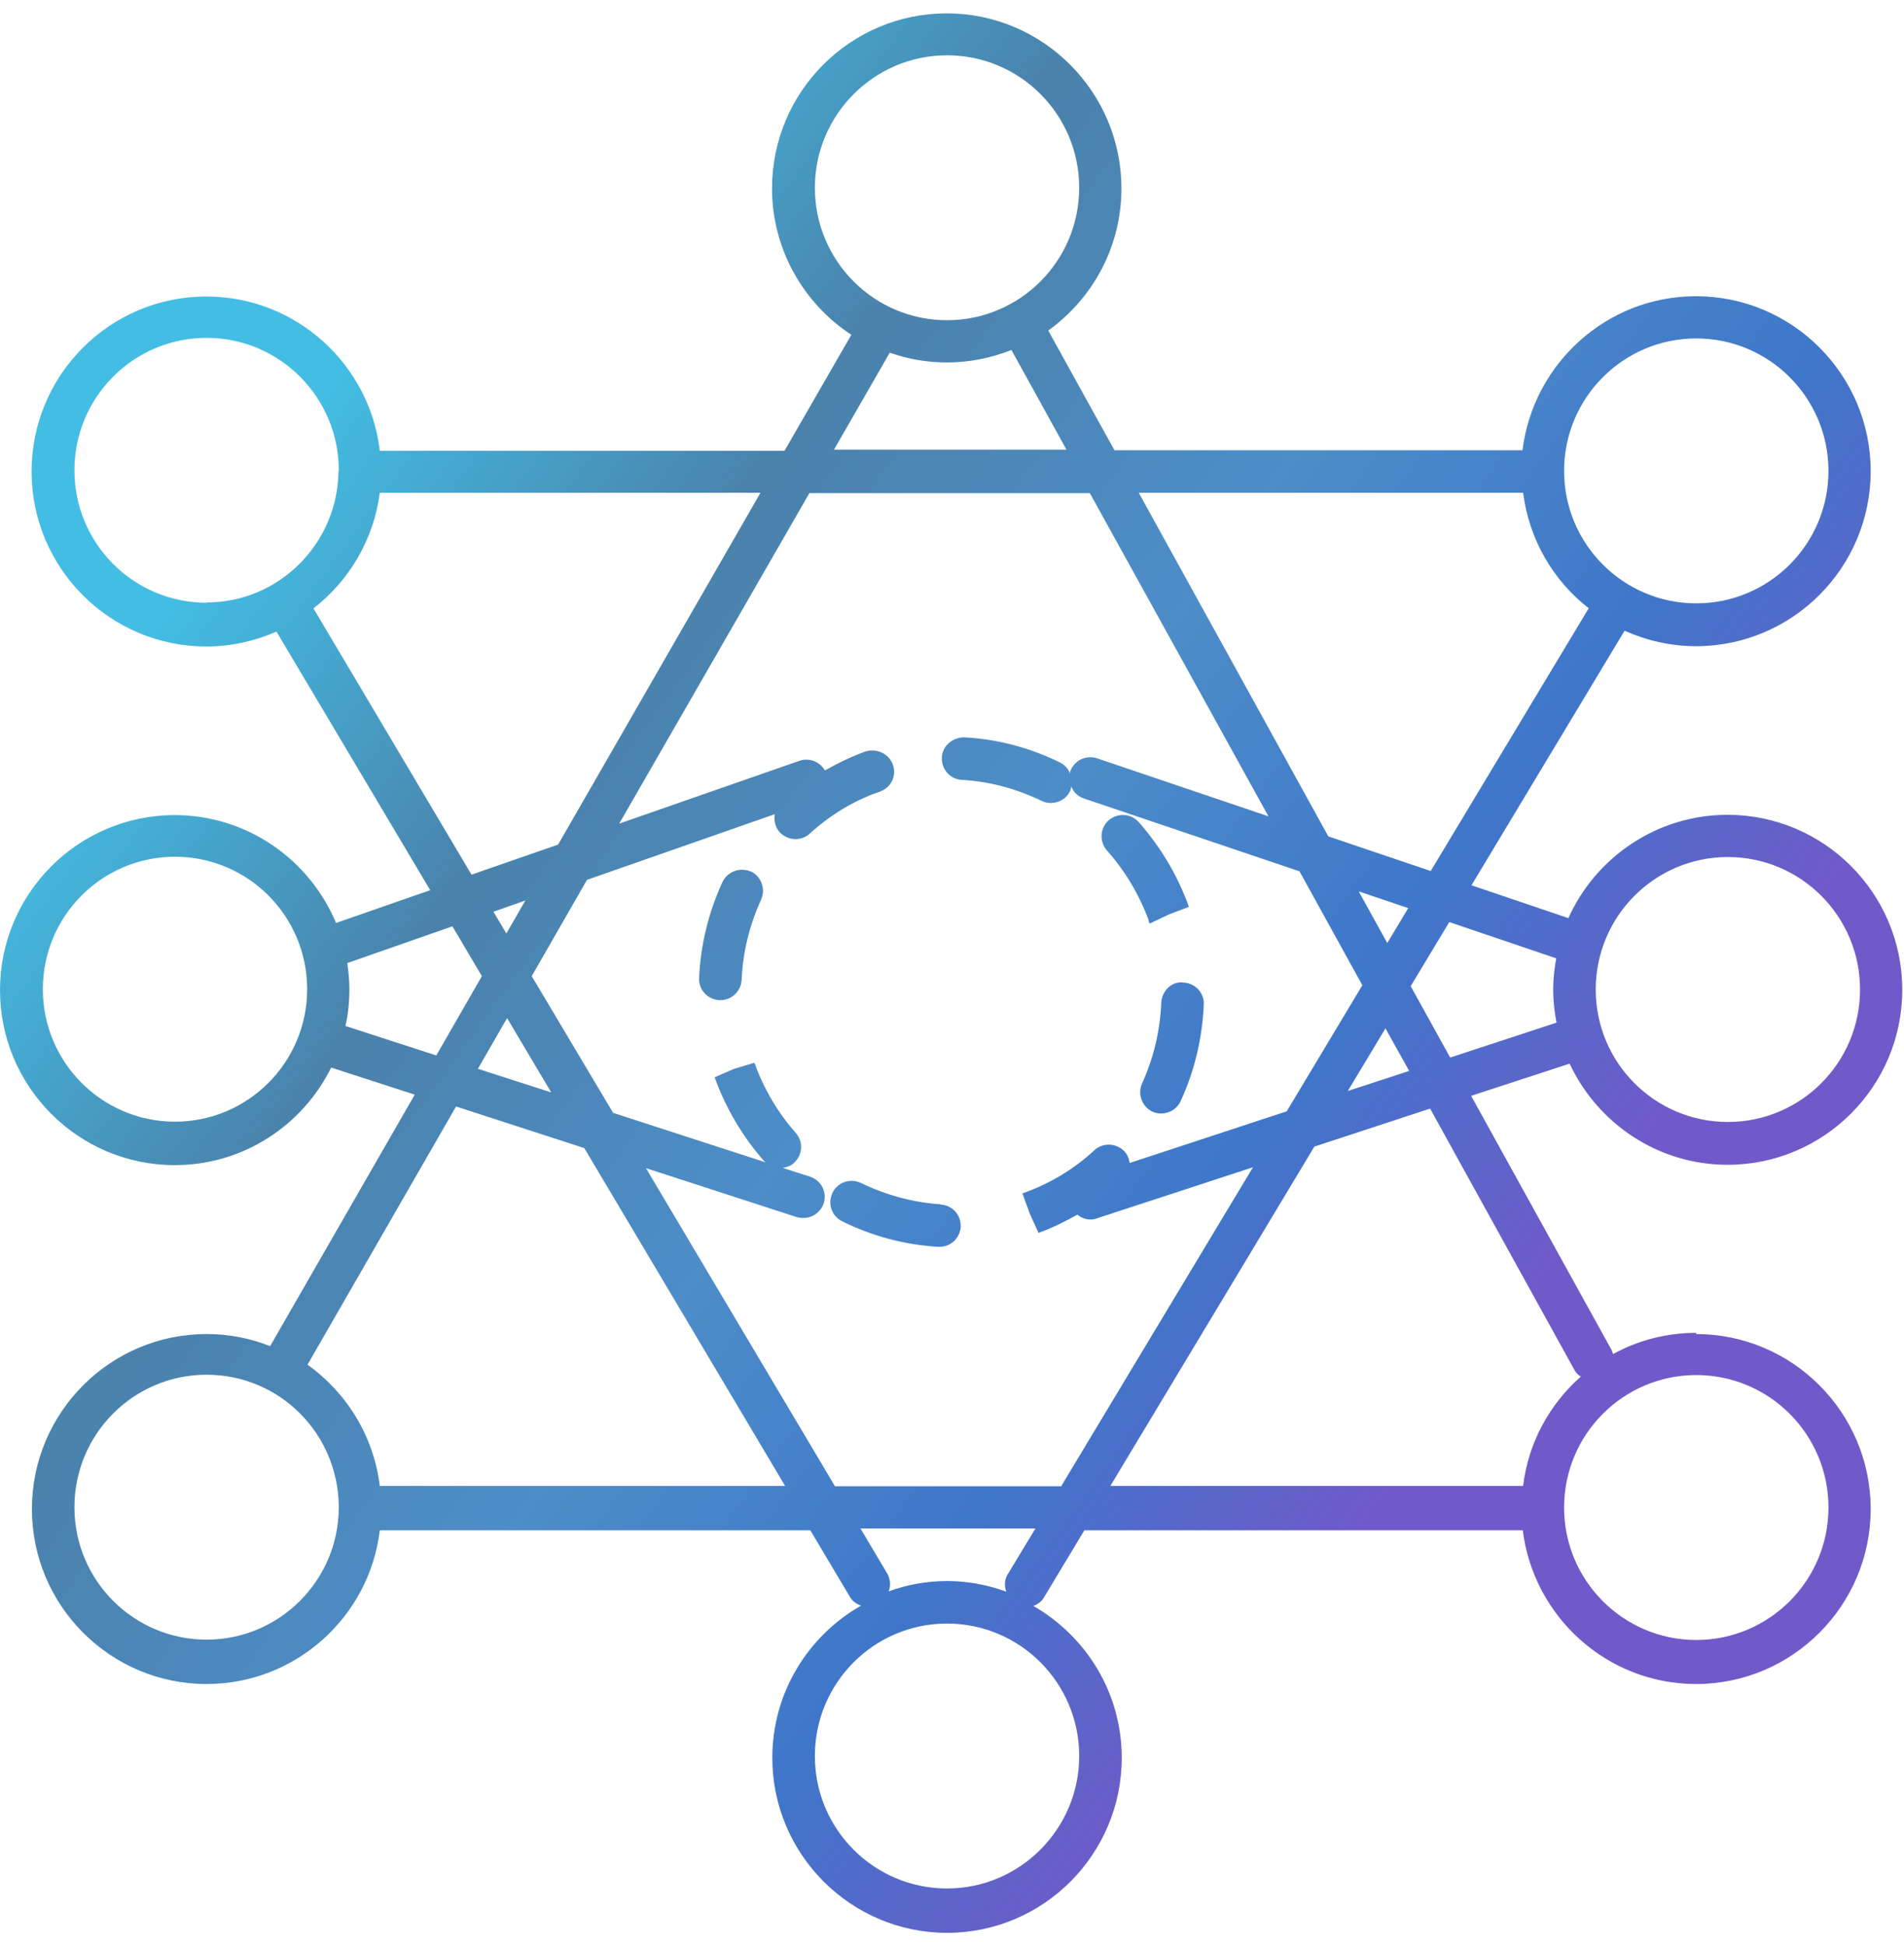<svg width="46" height="47" viewBox="0 0 46 47" fill="none" xmlns="http://www.w3.org/2000/svg">
<path d="M22.726 29.098C22.058 29.053 21.412 28.877 20.803 28.584C20.546 28.459 20.238 28.562 20.113 28.819C19.988 29.075 20.091 29.384 20.348 29.509C21.074 29.868 21.852 30.074 22.66 30.125C22.675 30.125 22.682 30.125 22.697 30.125C22.968 30.125 23.188 29.92 23.21 29.648C23.225 29.362 23.012 29.119 22.733 29.105L22.726 29.098ZM18.138 21.06C17.881 20.942 17.573 21.06 17.456 21.309C17.118 22.043 16.927 22.821 16.89 23.629C16.876 23.915 17.096 24.15 17.382 24.165C17.39 24.165 17.397 24.165 17.404 24.165C17.676 24.165 17.903 23.952 17.918 23.673C17.947 22.998 18.109 22.352 18.388 21.735C18.505 21.478 18.388 21.17 18.138 21.052V21.06ZM28.055 24.238C28.026 24.913 27.872 25.559 27.593 26.176C27.475 26.433 27.593 26.741 27.842 26.859C27.908 26.888 27.982 26.903 28.055 26.903C28.253 26.903 28.437 26.793 28.525 26.602C28.863 25.868 29.046 25.082 29.083 24.275C29.097 23.988 28.877 23.754 28.591 23.739C28.305 23.702 28.07 23.945 28.055 24.231V24.238ZM27.747 22.241C27.747 22.241 27.762 22.293 27.776 22.315L28.239 22.095L28.723 21.911C28.451 21.148 28.04 20.465 27.512 19.863C27.321 19.65 26.998 19.636 26.785 19.819C26.572 20.01 26.558 20.333 26.741 20.546C27.167 21.023 27.505 21.581 27.754 22.234L27.747 22.241ZM40.982 32.203C40.255 32.203 39.572 32.386 38.97 32.716C38.963 32.687 38.956 32.658 38.941 32.628L35.542 26.477L37.921 25.699C38.596 27.138 40.049 28.143 41.738 28.143C44.065 28.143 45.958 26.249 45.958 23.915C45.958 21.581 44.065 19.687 41.738 19.687C40.027 19.687 38.552 20.715 37.891 22.183L35.55 21.39L39.249 15.239C39.778 15.474 40.358 15.613 40.974 15.613C43.301 15.613 45.195 13.719 45.195 11.385C45.195 9.051 43.301 7.157 40.974 7.157C38.816 7.157 37.04 8.787 36.783 10.879H26.925L25.325 7.986C26.396 7.216 27.093 5.968 27.093 4.551C27.093 2.224 25.2 0.323 22.873 0.323C20.546 0.323 18.652 2.217 18.652 4.551C18.652 6.027 19.415 7.333 20.568 8.089L18.953 10.893H9.176C8.933 8.801 7.15 7.164 4.984 7.164C2.657 7.164 0.763 9.058 0.763 11.392C0.763 13.727 2.657 15.62 4.984 15.62C5.586 15.62 6.159 15.488 6.68 15.261L10.394 21.508L8.119 22.3C7.48 20.773 5.975 19.694 4.221 19.694C1.894 19.694 0 21.588 0 23.922C0 26.257 1.894 28.151 4.221 28.151C5.88 28.151 7.311 27.189 8.001 25.794L10.02 26.448L6.526 32.525C6.049 32.335 5.535 32.232 4.991 32.232C2.665 32.232 0.771 34.126 0.771 36.46C0.771 38.794 2.665 40.688 4.991 40.688C7.142 40.688 8.926 39.066 9.176 36.974H19.577L20.538 38.589C20.597 38.691 20.7 38.758 20.803 38.794C19.526 39.521 18.659 40.894 18.659 42.472C18.659 44.799 20.553 46.7 22.88 46.7C25.207 46.7 27.101 44.806 27.101 42.472C27.101 40.901 26.242 39.536 24.965 38.801C25.068 38.765 25.163 38.699 25.222 38.596L26.198 36.974H36.79C37.047 39.058 38.824 40.688 40.974 40.688C43.301 40.688 45.195 38.794 45.195 36.46C45.195 34.126 43.301 32.232 40.974 32.232L40.982 32.203ZM41.745 20.707C43.507 20.707 44.938 22.139 44.938 23.908C44.938 25.677 43.507 27.108 41.745 27.108C39.983 27.108 38.552 25.677 38.552 23.908C38.552 22.139 39.983 20.707 41.745 20.707ZM4.228 27.101C2.466 27.101 1.035 25.669 1.035 23.9C1.035 22.131 2.466 20.7 4.228 20.7C5.99 20.7 7.421 22.131 7.421 23.9C7.421 25.669 5.99 27.101 4.228 27.101ZM37.598 23.159C37.554 23.401 37.524 23.651 37.524 23.9C37.524 24.179 37.554 24.444 37.605 24.708L35.036 25.552L34.082 23.827L35.014 22.278L37.59 23.152L37.598 23.159ZM40.982 8.177C42.743 8.177 44.175 9.609 44.175 11.378C44.175 13.147 42.743 14.578 40.982 14.578C39.22 14.578 37.788 13.147 37.788 11.378C37.788 9.609 39.22 8.177 40.982 8.177ZM36.798 11.899C36.937 13.029 37.524 14.028 38.383 14.696L34.566 21.045L32.092 20.208L27.512 11.906H36.805L36.798 11.899ZM34.045 25.875L32.562 26.36L33.472 24.847L34.045 25.875ZM32.826 21.537L34.023 21.941L33.516 22.785L32.826 21.537ZM19.687 4.536C19.687 2.775 21.118 1.336 22.88 1.336C24.642 1.336 26.073 2.767 26.073 4.536C26.073 6.305 24.642 7.737 22.88 7.737C21.118 7.737 19.687 6.305 19.687 4.536ZM21.5 8.522C21.933 8.676 22.396 8.757 22.88 8.757C23.431 8.757 23.952 8.647 24.436 8.456L25.765 10.864H20.149L21.5 8.515V8.522ZM4.991 14.563C3.23 14.563 1.798 13.132 1.798 11.363C1.798 9.594 3.23 8.163 4.991 8.163C6.753 8.163 8.177 9.594 8.185 11.348C8.185 11.363 8.177 11.37 8.177 11.385C8.177 11.385 8.177 11.4 8.177 11.407C8.148 13.147 6.731 14.556 4.991 14.556V14.563ZM7.568 14.703C8.434 14.035 9.029 13.037 9.176 11.906H18.373L13.484 20.406L11.392 21.133L7.575 14.703H7.568ZM12.236 22.557L11.921 22.029L12.692 21.757L12.236 22.55V22.557ZM13.323 26.396L11.546 25.824L12.251 24.598L13.323 26.404V26.396ZM8.346 24.789C8.412 24.502 8.441 24.201 8.441 23.893C8.441 23.68 8.419 23.475 8.39 23.269L10.93 22.381L11.642 23.585L10.541 25.501L8.346 24.789ZM4.991 39.616C3.23 39.616 1.798 38.185 1.798 36.416C1.798 34.647 3.23 33.215 4.991 33.215C6.753 33.215 8.163 34.632 8.185 36.386C8.185 36.394 8.185 36.408 8.185 36.416C8.185 36.423 8.185 36.438 8.185 36.445C8.17 38.192 6.746 39.616 4.991 39.616ZM9.176 35.902C9.029 34.698 8.375 33.648 7.429 32.973L11.018 26.734L14.116 27.739L18.968 35.902H9.176ZM26.073 42.428C26.073 44.189 24.642 45.628 22.88 45.628C21.118 45.628 19.687 44.197 19.687 42.428C19.687 40.659 21.118 39.227 22.88 39.227C24.642 39.227 26.073 40.659 26.073 42.428ZM24.348 38.031C24.267 38.163 24.26 38.317 24.311 38.456C23.864 38.295 23.387 38.2 22.887 38.2C22.388 38.2 21.911 38.288 21.471 38.449C21.522 38.31 21.515 38.156 21.434 38.016L20.788 36.93H25.016L24.355 38.023L24.348 38.031ZM25.625 35.909H20.172L15.606 28.224L19.247 29.406C19.298 29.42 19.349 29.428 19.408 29.428C19.628 29.428 19.826 29.288 19.9 29.075C19.988 28.804 19.841 28.518 19.57 28.43L18.909 28.217C19.004 28.202 19.107 28.173 19.18 28.099C19.393 27.908 19.415 27.585 19.225 27.372C18.791 26.881 18.454 26.308 18.226 25.677L17.735 25.824L17.265 26.029C17.536 26.778 17.94 27.461 18.461 28.055C18.476 28.07 18.491 28.07 18.498 28.084L14.813 26.888L12.846 23.585L14.182 21.258L18.718 19.672C18.696 19.826 18.725 19.981 18.835 20.105C18.938 20.216 19.078 20.274 19.217 20.274C19.342 20.274 19.467 20.23 19.562 20.142C20.054 19.694 20.619 19.349 21.229 19.137C21.243 19.137 21.273 19.122 21.287 19.114C21.544 19.012 21.669 18.718 21.566 18.461C21.463 18.197 21.162 18.072 20.898 18.16C20.561 18.285 20.238 18.439 19.929 18.615C19.812 18.41 19.562 18.3 19.32 18.38L14.96 19.9L19.555 11.914H26.33L30.646 19.724L26.506 18.322C26.235 18.234 25.948 18.373 25.853 18.645C25.853 18.659 25.853 18.674 25.853 18.689C25.809 18.579 25.728 18.483 25.611 18.424C24.884 18.065 24.106 17.859 23.299 17.815C23.02 17.815 22.77 18.013 22.755 18.3C22.741 18.586 22.953 18.828 23.24 18.843C23.908 18.88 24.554 19.056 25.163 19.349C25.236 19.386 25.31 19.401 25.39 19.401C25.581 19.401 25.765 19.298 25.853 19.114C25.868 19.078 25.875 19.041 25.882 19.004C25.934 19.137 26.044 19.247 26.183 19.291L31.395 21.052L32.914 23.805L31.087 26.851L27.292 28.099C27.277 27.996 27.24 27.901 27.167 27.82C26.976 27.615 26.646 27.6 26.44 27.791C25.948 28.246 25.376 28.591 24.745 28.819L24.701 28.833L24.877 29.318L25.09 29.788C25.42 29.67 25.728 29.516 26.029 29.347C26.117 29.42 26.227 29.465 26.345 29.465C26.396 29.465 26.455 29.457 26.506 29.435L30.272 28.202L25.633 35.917L25.625 35.909ZM26.822 35.909L31.755 27.703L34.551 26.785L38.045 33.113C38.082 33.179 38.133 33.223 38.192 33.26C37.436 33.928 36.922 34.86 36.798 35.902H26.829L26.822 35.909ZM40.982 39.624C39.22 39.624 37.788 38.192 37.788 36.423C37.788 34.654 39.22 33.223 40.982 33.223C42.743 33.223 44.175 34.654 44.175 36.423C44.175 38.192 42.743 39.624 40.982 39.624Z" fill="url(#paint0_linear_1160_37)"/>
<defs>
<linearGradient id="paint0_linear_1160_37" x1="8.56" y1="8.594" x2="41.813" y2="32.819" gradientUnits="userSpaceOnUse">
<stop stop-color="#43BDE3"/>
<stop offset="0.235" stop-color="#4A82AB"/>
<stop offset="0.48" stop-color="#4D8DC8"/>
<stop offset="0.7" stop-color="#3F76CA"/>
<stop offset="0.885" stop-color="#705AC9"/>
</linearGradient>
</defs>
</svg>
